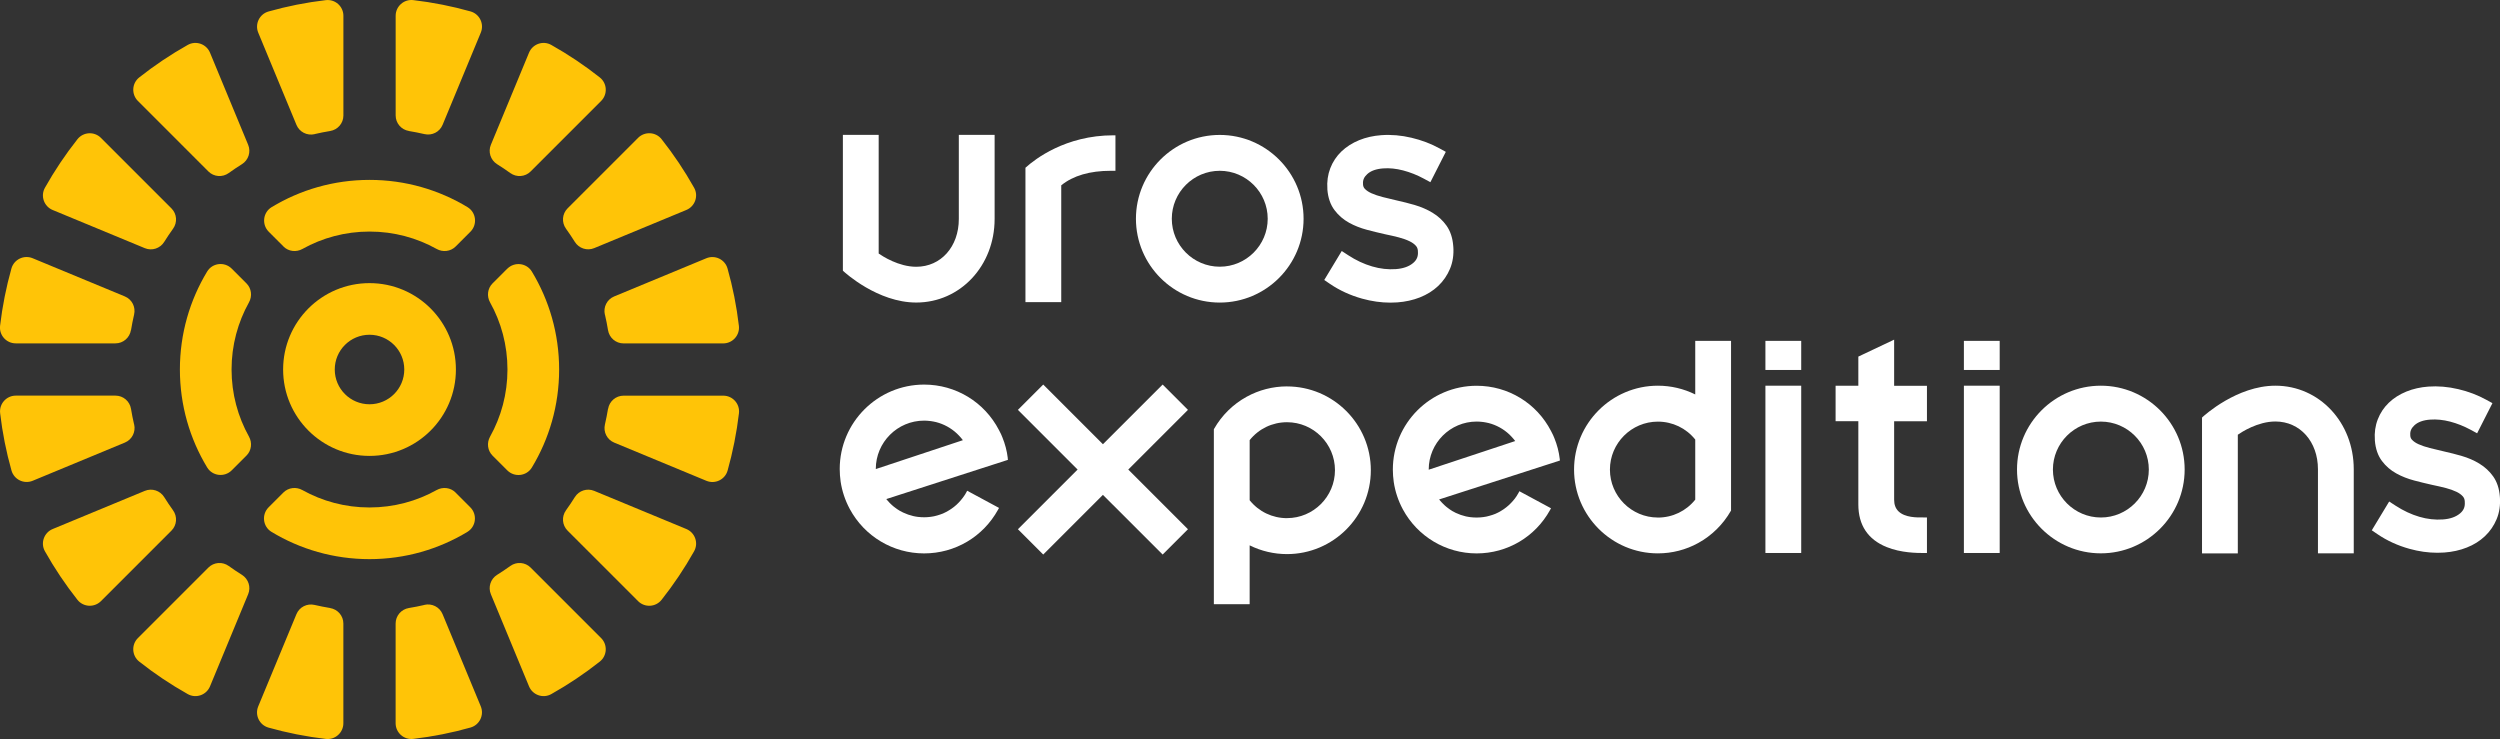 <?xml version="1.0" encoding="UTF-8"?>
<svg id="Layer_2" data-name="Layer 2" xmlns="http://www.w3.org/2000/svg" viewBox="0 0 720 212.84">
  <rect x="0" y="0" width="720" height="212.84" fill="#333333" stroke="none"/>
  <defs>
    <style>
      .cls-1 {
        fill: #fff;
      }

      .cls-2 {
        fill: #ffc407;
      }
    </style>
  </defs>
  <g id="Layer_1-2" data-name="Layer 1">
    <g id="Uros_Expeditions_Color" data-name="Uros Expeditions Color">
      <g>
        <g>
          <path class="cls-2" d="M47.29,69.67c.81-1.3,1.66-2.56,2.55-3.8,1.3-1.81,1.11-4.28-.46-5.85l-20.31-20.31c-1.92-1.92-5.09-1.74-6.77.39-3.47,4.39-6.6,9.06-9.36,13.97-1.33,2.37-.28,5.37,2.23,6.41l26.54,10.99c2.05.85,4.4.08,5.58-1.8Z"/>
          <path class="cls-2" d="M65.87,49.84c1.24-.89,2.5-1.74,3.8-2.55,1.88-1.17,2.65-3.53,1.8-5.58l-10.99-26.54c-1.04-2.51-4.05-3.56-6.41-2.23-4.91,2.76-9.58,5.89-13.97,9.36-2.13,1.68-2.3,4.85-.39,6.77l20.31,20.31c1.57,1.57,4.05,1.76,5.85.46Z"/>
          <path class="cls-2" d="M37.73,95.09c.25-1.51.55-3.01.89-4.49.51-2.17-.61-4.38-2.67-5.23l-26.55-11c-2.51-1.04-5.37.34-6.11,2.95-1.5,5.34-2.6,10.86-3.27,16.5-.32,2.69,1.8,5.07,4.51,5.07h28.72c2.22,0,4.1-1.62,4.46-3.81Z"/>
          <path class="cls-2" d="M143.17,47.29c1.3.81,2.56,1.66,3.8,2.55,1.81,1.3,4.28,1.11,5.85-.46l20.31-20.31c1.92-1.92,1.74-5.09-.39-6.77-4.39-3.47-9.06-6.6-13.97-9.36-2.37-1.33-5.37-.28-6.41,2.23l-10.99,26.54c-.85,2.05-.08,4.4,1.8,5.58Z"/>
          <path class="cls-2" d="M183.77,39.7l-20.31,20.31c-1.57,1.57-1.76,4.05-.46,5.85.89,1.24,1.74,2.5,2.55,3.8,1.17,1.88,3.53,2.65,5.58,1.8l26.54-10.99c2.51-1.04,3.56-4.05,2.23-6.41-2.76-4.91-5.89-9.58-9.36-13.97-1.68-2.13-4.85-2.3-6.77-.39Z"/>
          <path class="cls-2" d="M90.6,38.62c1.48-.35,2.97-.64,4.49-.89,2.19-.36,3.81-2.24,3.81-4.46V4.55c0-2.71-2.37-4.83-5.07-4.51-5.65.66-11.16,1.76-16.5,3.27-2.61.74-3.99,3.6-2.95,6.11l11,26.55c.85,2.05,3.06,3.17,5.23,2.67Z"/>
          <path class="cls-2" d="M38.62,122.24c-.35-1.48-.64-2.98-.89-4.49-.36-2.19-2.24-3.81-4.46-3.81H4.55c-2.71,0-4.83,2.37-4.51,5.07.66,5.65,1.76,11.16,3.27,16.5.74,2.61,3.6,3.99,6.11,2.95l26.55-11c2.05-.85,3.17-3.06,2.67-5.23Z"/>
          <path class="cls-2" d="M117.75,37.73c1.51.25,3.01.55,4.49.89,2.17.51,4.38-.61,5.23-2.67l11-26.55c1.04-2.51-.34-5.37-2.95-6.11-5.34-1.5-10.86-2.6-16.5-3.26-2.69-.32-5.07,1.8-5.07,4.51v28.72c0,2.22,1.62,4.1,3.81,4.46Z"/>
          <path class="cls-2" d="M49.84,146.97c-.89-1.24-1.74-2.5-2.55-3.8-1.17-1.88-3.53-2.65-5.58-1.8l-26.54,10.99c-2.51,1.04-3.56,4.05-2.23,6.41,2.76,4.91,5.89,9.58,9.36,13.97,1.68,2.13,4.85,2.3,6.77.39l20.31-20.31c1.57-1.57,1.76-4.05.46-5.85Z"/>
          <path class="cls-2" d="M175.11,117.75c-.25,1.51-.55,3.01-.89,4.49-.51,2.17.61,4.38,2.67,5.23l26.55,11c2.51,1.04,5.37-.34,6.11-2.95,1.5-5.34,2.6-10.86,3.27-16.5.32-2.69-1.8-5.07-4.51-5.07h-28.72c-2.22,0-4.1,1.62-4.46,3.81Z"/>
          <path class="cls-2" d="M174.22,90.6c.35,1.48.64,2.98.89,4.49.36,2.19,2.24,3.81,4.46,3.81h28.72c2.71,0,4.83-2.37,4.51-5.07-.66-5.65-1.76-11.16-3.27-16.5-.74-2.61-3.6-3.99-6.11-2.95l-26.55,11c-2.05.85-3.17,3.06-2.67,5.23Z"/>
          <path class="cls-2" d="M165.55,143.17c-.81,1.3-1.66,2.56-2.55,3.8-1.3,1.81-1.11,4.28.46,5.85l20.31,20.31c1.92,1.92,5.09,1.74,6.77-.39,3.47-4.39,6.6-9.06,9.36-13.97,1.33-2.37.28-5.37-2.23-6.41l-26.54-10.99c-2.05-.85-4.4-.08-5.58,1.8Z"/>
          <path class="cls-2" d="M95.09,175.11c-1.51-.25-3.01-.55-4.49-.89-2.17-.51-4.38.61-5.23,2.67l-11,26.55c-1.04,2.51.34,5.37,2.95,6.11,5.34,1.5,10.86,2.6,16.5,3.26,2.69.32,5.07-1.8,5.07-4.51v-28.72c0-2.22-1.62-4.1-3.81-4.46Z"/>
          <path class="cls-2" d="M146.97,163c-1.24.89-2.5,1.74-3.8,2.55-1.88,1.17-2.65,3.53-1.8,5.58l10.99,26.54c1.04,2.51,4.05,3.56,6.41,2.23,4.91-2.76,9.58-5.89,13.97-9.36,2.13-1.68,2.3-4.85.39-6.77l-20.31-20.31c-1.57-1.57-4.05-1.76-5.85-.46Z"/>
          <path class="cls-2" d="M69.67,165.55c-1.3-.81-2.56-1.66-3.8-2.55-1.81-1.3-4.28-1.11-5.85.46l-20.31,20.31c-1.92,1.92-1.74,5.09.39,6.77,4.39,3.47,9.06,6.6,13.97,9.36,2.37,1.33,5.37.28,6.41-2.23l10.99-26.54c.85-2.05.08-4.4-1.8-5.58Z"/>
          <path class="cls-2" d="M122.24,174.22c-1.48.35-2.97.64-4.49.89-2.19.36-3.81,2.24-3.81,4.46v28.72c0,2.71,2.37,4.83,5.07,4.51,5.65-.66,11.16-1.76,16.5-3.27,2.61-.74,3.99-3.6,2.95-6.11l-11-26.55c-.85-2.05-3.06-3.17-5.23-2.67Z"/>
        </g>
        <g>
          <path class="cls-2" d="M146.1,77.37l-4.25,4.25c-1.45,1.45-1.71,3.68-.71,5.47,3.19,5.72,5.01,12.31,5.01,19.33s-1.82,13.61-5.01,19.33c-1,1.79-.74,4.02.71,5.47l4.25,4.25c2.07,2.07,5.56,1.68,7.08-.83,4.98-8.23,7.85-17.89,7.85-28.21s-2.87-19.98-7.85-28.21c-1.52-2.51-5.01-2.9-7.08-.83Z"/>
          <path class="cls-2" d="M66.69,106.42c0-7.02,1.82-13.61,5.01-19.33,1-1.79.74-4.02-.71-5.47l-4.25-4.25c-2.07-2.07-5.56-1.68-7.08.83-4.98,8.23-7.85,17.89-7.85,28.21s2.87,19.98,7.85,28.21c1.52,2.51,5.01,2.9,7.08.83l4.25-4.25c1.45-1.45,1.71-3.68.71-5.47-3.19-5.72-5.01-12.31-5.01-19.33Z"/>
          <path class="cls-2" d="M81.63,70.99c1.45,1.45,3.68,1.71,5.47.71,5.72-3.19,12.31-5.01,19.33-5.01s13.61,1.82,19.33,5.01c1.79,1,4.02.74,5.47-.71l4.25-4.25c2.07-2.07,1.68-5.56-.83-7.08-8.23-4.98-17.89-7.85-28.21-7.85s-19.98,2.87-28.21,7.85c-2.51,1.52-2.9,5.01-.83,7.08l4.25,4.25Z"/>
          <path class="cls-2" d="M131.21,141.85c-1.45-1.45-3.68-1.71-5.47-.71-5.72,3.19-12.31,5.01-19.33,5.01s-13.61-1.82-19.33-5.01c-1.79-1-4.02-.74-5.47.71l-4.25,4.25c-2.07,2.07-1.68,5.56.83,7.08,8.23,4.98,17.89,7.85,28.21,7.85s19.98-2.87,28.21-7.85c2.51-1.52,2.91-5.01.83-7.08l-4.25-4.25Z"/>
        </g>
        <path class="cls-2" d="M106.42,81.54c-13.74,0-24.88,11.14-24.88,24.88s11.14,24.88,24.88,24.88,24.88-11.14,24.88-24.88-11.14-24.88-24.88-24.88ZM106.42,116.43c-5.53,0-10.01-4.48-10.01-10.01s4.48-10.01,10.01-10.01,10.01,4.48,10.01,10.01-4.48,10.01-10.01,10.01Z"/>
      </g>
      <g>
        <path class="cls-1" d="M276.14,38.86v24.21c0,7.98-5.15,13.76-12.26,13.76-5.06,0-9.73-3.05-10.82-3.81v-34.17h-10.31v39.1l.19.18c.4.37,9.84,9,20.94,9,12.66,0,22.57-10.57,22.57-24.07v-24.21h-10.31Z"/>
        <path class="cls-1" d="M320.64,38.97c-13.82,0-22.65,6.96-25.1,9.16l-.21.18v38.71h10.31v-33.65s.02-.01.03-.02c3.41-2.76,8.2-4.16,14.22-4.16h1.36v-10.22h-.6Z"/>
        <path class="cls-1" d="M418.53,70.97v-.17c-.18-2.29-.83-4.25-1.94-5.82-1.05-1.48-2.41-2.74-4.04-3.72-1.53-.92-3.23-1.66-5.06-2.2-1.72-.5-3.44-.94-5.13-1.31-1.44-.33-2.82-.66-4.15-1-1.21-.31-2.31-.68-3.25-1.1-.79-.36-1.43-.78-1.89-1.27-.32-.34-.48-.72-.52-1.23v-.16c-.09-1.11.28-1.99,1.21-2.84,1.02-.95,2.57-1.5,4.58-1.65,1.83-.14,3.76.06,5.75.58,2.05.54,4.05,1.33,5.95,2.36l1.91,1.03,4.44-8.74-1.8-.99c-2.45-1.35-5.17-2.38-8.09-3.07-2.93-.7-5.86-.95-8.7-.74-2.29.17-4.44.65-6.37,1.44-1.98.81-3.69,1.9-5.09,3.24-1.43,1.37-2.51,3-3.22,4.84-.71,1.84-.99,3.85-.84,5.96v.17c.19,2.38.88,4.38,2.07,5.95,1.12,1.49,2.53,2.71,4.19,3.62,1.55.86,3.29,1.54,5.16,2.04,1.71.45,3.45.88,5.2,1.27,1.38.28,2.71.59,3.96.91,1.17.31,2.22.68,3.12,1.12.76.37,1.38.82,1.82,1.33.33.38.5.83.55,1.41v.16c.12,1.42-.3,2.45-1.35,3.34-1.19,1.02-2.86,1.61-4.96,1.77-2.26.17-4.57-.09-6.87-.77-2.34-.68-4.67-1.77-6.91-3.24l-1.84-1.2-5.04,8.35,1.66,1.13c2.73,1.86,5.84,3.29,9.25,4.24,2.73.76,5.46,1.15,8.13,1.15.67,0,1.34-.02,2-.07,2.34-.17,4.53-.66,6.51-1.44,2.04-.81,3.8-1.91,5.25-3.28,1.47-1.39,2.62-3.05,3.41-4.94.81-1.92,1.13-4.09.96-6.44Z"/>
        <path class="cls-1" d="M351.29,38.86c-13.31,0-24.14,10.83-24.14,24.14s10.83,24.14,24.14,24.14,24.14-10.83,24.14-24.14-10.83-24.14-24.14-24.14ZM365.1,63c0,7.61-6.2,13.81-13.81,13.81s-13.81-6.2-13.81-13.81,6.2-13.81,13.81-13.81,13.81,6.2,13.81,13.81Z"/>
        <path class="cls-1" d="M449.2,132.12c-.24-2.03-.76-4.04-1.56-5.98-.21-.52-.5-1.2-.87-1.86l-.07-.14c-4.15-8.04-12.36-13.04-21.42-13.04-13.31,0-24.14,10.83-24.14,24.14,0,1.18.09,2.39.26,3.59.41,2.73,1.29,5.38,2.62,7.86,4.23,7.83,12.37,12.69,21.25,12.69s16.88-4.78,21.13-12.47l.29-.53-9.11-4.91-.28.54c-.17.32-.36.64-.57.94h0c-.3.44-.6.86-.97,1.27-.17.21-.35.4-.56.61-.4.43-.86.85-1.37,1.25-.21.17-.44.34-.67.5l-.19.13c-.19.14-.4.26-.63.4-.26.16-.52.3-.77.44l-.88.42c-.24.08-.46.17-.81.3-.25.09-.51.16-.89.27-.31.09-.61.16-.9.23-1.18.24-2.39.32-3.63.26-.33-.02-.65-.04-1.01-.09-.17-.01-.33-.04-.58-.09-.23-.04-.47-.08-.7-.13-.99-.23-1.97-.57-2.9-1.01-.43-.2-.82-.42-1.06-.56l-.17-.12c-.32-.2-.65-.41-.97-.67-.38-.27-.74-.57-1.06-.87l-.52-.51c-.1-.09-.17-.16-.29-.3-.17-.17-.32-.35-.48-.54-.08-.1-.17-.2-.25-.3l34.79-11.21-.06-.49ZM411.47,135.27v-.05c0-7.62,6.2-13.81,13.81-13.81.27,0,.54.01.88.03.34.01.67.06,1.01.1.25.03.5.07.78.13.26.04.53.1.79.17,2.21.57,4.25,1.69,5.94,3.27.2.18.38.35.57.58.19.2.38.41.57.63.2.23.38.46.56.7l-24.91,8.25Z"/>
        <path class="cls-1" d="M605.04,111.08c-13.31,0-24.14,10.83-24.14,24.14s10.83,24.14,24.14,24.14,24.14-10.83,24.14-24.14-10.83-24.14-24.14-24.14ZM618.86,135.23c0,7.62-6.2,13.81-13.81,13.81s-13.81-6.2-13.81-13.81,6.2-13.81,13.81-13.81,13.81,6.2,13.81,13.81Z"/>
        <path class="cls-1" d="M655.31,111.08c-11.1,0-20.54,8.64-20.94,9l-.19.18v39.11h10.31v-34.17c1.09-.76,5.76-3.81,10.82-3.81,7.1,0,12.26,5.79,12.26,13.76v24.21h10.31v-24.21c0-13.5-9.91-24.07-22.57-24.07Z"/>
        <path class="cls-1" d="M719.96,143.15v-.16c-.18-2.28-.82-4.23-1.93-5.79-1.05-1.48-2.4-2.72-4.01-3.7-1.52-.92-3.21-1.65-5.03-2.18-1.7-.49-3.41-.93-5.09-1.3-1.43-.33-2.8-.66-4.12-.99-1.21-.31-2.29-.67-3.23-1.09-.79-.35-1.42-.78-1.88-1.27-.32-.34-.48-.71-.51-1.21v-.16c-.09-1.1.28-1.97,1.2-2.82,1.02-.94,2.55-1.49,4.54-1.63,1.82-.13,3.75.06,5.71.57,2.02.53,4.01,1.32,5.9,2.34l1.9,1.03,4.41-8.68-1.79-.98c-2.43-1.34-5.13-2.37-8.03-3.05-2.95-.7-5.86-.94-8.64-.74-2.28.17-4.4.65-6.32,1.43-1.96.8-3.66,1.88-5.05,3.21-1.42,1.36-2.49,2.98-3.2,4.81-.71,1.83-.99,3.82-.83,5.92v.16c.19,2.36.87,4.35,2.05,5.91,1.11,1.48,2.51,2.69,4.16,3.59,1.54.85,3.27,1.53,5.13,2.02,1.73.46,3.47.88,5.17,1.26,1.34.27,2.66.58,3.93.9,1.17.31,2.21.68,3.1,1.11.76.37,1.37.82,1.81,1.32.33.38.5.82.54,1.4v.16c.12,1.41-.3,2.43-1.34,3.31-1.19,1.01-2.84,1.6-4.93,1.75-2.24.17-4.54-.09-6.81-.76-2.32-.68-4.63-1.76-6.86-3.21l-1.83-1.19-5.01,8.29,1.65,1.12c2.71,1.85,5.8,3.27,9.19,4.21,2.71.76,5.42,1.14,8.07,1.14.67,0,1.33-.02,1.98-.07,2.32-.17,4.5-.65,6.46-1.43,2.02-.79,3.77-1.89,5.22-3.26,1.46-1.38,2.6-3.03,3.38-4.9.8-1.91,1.12-4.06.95-6.39Z"/>
        <path class="cls-1" d="M488.23,113.6c-3.32-1.65-7.01-2.52-10.76-2.52-13.31,0-24.14,10.84-24.14,24.15s10.83,24.14,24.14,24.14c4.09,0,8.12-1.04,11.65-3,3.89-2.15,7.12-5.33,9.34-9.2l.08-.14v-48.87h-10.31v15.44ZM477.47,149.05c-7.62,0-13.81-6.2-13.81-13.81s6.2-13.81,13.81-13.81c4.22,0,8.13,1.88,10.76,5.16v17.31c-2.63,3.28-6.54,5.16-10.76,5.16Z"/>
        <path class="cls-1" d="M370.66,111.28c-4.08,0-8.11,1.04-11.65,3-3.9,2.15-7.13,5.33-9.34,9.2l-.08.14v50.38h10.31v-16.94c3.32,1.65,7.01,2.52,10.76,2.52,13.31,0,24.14-10.84,24.14-24.15s-10.83-24.14-24.14-24.14ZM370.66,149.23c-4.22,0-8.13-1.88-10.76-5.16v-17.31c2.63-3.28,6.54-5.16,10.76-5.16,7.62,0,13.81,6.2,13.81,13.81s-6.2,13.81-13.81,13.81Z"/>
        <polygon class="cls-1" points="334.84 110.75 317.64 127.94 300.45 110.75 293.16 118.04 310.35 135.23 293.16 152.42 300.45 159.71 317.64 142.52 334.84 159.71 342.13 152.42 324.94 135.23 342.13 118.04 334.84 110.75"/>
        <rect class="cls-1" x="565.6" y="111.08" width="10.31" height="48.18"/>
        <rect class="cls-1" x="565.6" y="98.17" width="10.31" height="8.38"/>
        <rect class="cls-1" x="508.44" y="111.08" width="10.31" height="48.18"/>
        <polygon class="cls-1" points="508.44 101.76 508.44 102.96 508.44 106.55 518.75 106.55 518.75 102.96 518.75 101.76 518.75 98.17 508.44 98.17 508.44 101.76"/>
        <path class="cls-1" d="M545.51,97.82l-10.31,4.88v8.39h-6.55v10.22h6.55v23.96c0,5.96,2.74,10.09,8.14,12.28,4.16,1.69,8.76,1.72,10.91,1.72h.71v-10.25h-1.06c-1.72.03-5.27.08-7.15-1.77-.83-.82-1.24-1.92-1.24-3.34v-22.59h9.45v-10.22h-9.45v-13.27Z"/>
        <path class="cls-1" d="M290.24,131.93c-.24-2.04-.77-4.07-1.57-6.02-.21-.53-.5-1.21-.88-1.88l-.07-.14c-4.18-8.1-12.45-13.13-21.57-13.13-13.4,0-24.31,10.9-24.31,24.31,0,1.19.09,2.4.26,3.62.41,2.75,1.3,5.42,2.64,7.91,4.25,7.88,12.45,12.78,21.4,12.78s17-4.81,21.28-12.56l.3-.54-9.18-4.95-.29.55c-.17.32-.36.65-.58.94h0c-.31.44-.61.86-.98,1.28-.17.21-.35.4-.56.62-.4.43-.87.86-1.38,1.26-.22.17-.45.35-.68.5l-.19.13c-.19.14-.4.26-.63.4-.26.16-.52.3-.78.44l-.88.43c-.23.08-.45.16-.68.25l-.13.05c-.25.09-.51.17-.89.28-.31.09-.62.16-.91.23-1.19.24-2.41.33-3.65.26-.33-.02-.66-.04-1.01-.09-.17-.01-.33-.04-.59-.09-.23-.04-.47-.08-.7-.14-1-.23-1.98-.57-2.93-1.02-.44-.2-.83-.42-1.07-.56l-.18-.12c-.33-.2-.65-.41-.98-.67-.39-.27-.75-.57-1.07-.87l-.53-.51c-.1-.09-.18-.17-.29-.31-.17-.17-.33-.35-.48-.54-.08-.1-.17-.2-.25-.3l35.03-11.29-.06-.5ZM252.23,135.1v-.05c0-7.67,6.24-13.91,13.91-13.91.27,0,.54.01.88.03.35.01.68.06,1.02.1.25.03.5.07.79.13.27.04.53.1.79.17,2.22.57,4.28,1.7,5.98,3.29.2.18.38.36.58.58.19.21.38.41.57.63.2.23.38.46.56.7l-25.09,8.32Z"/>
      </g>
    </g>
  </g>
</svg>